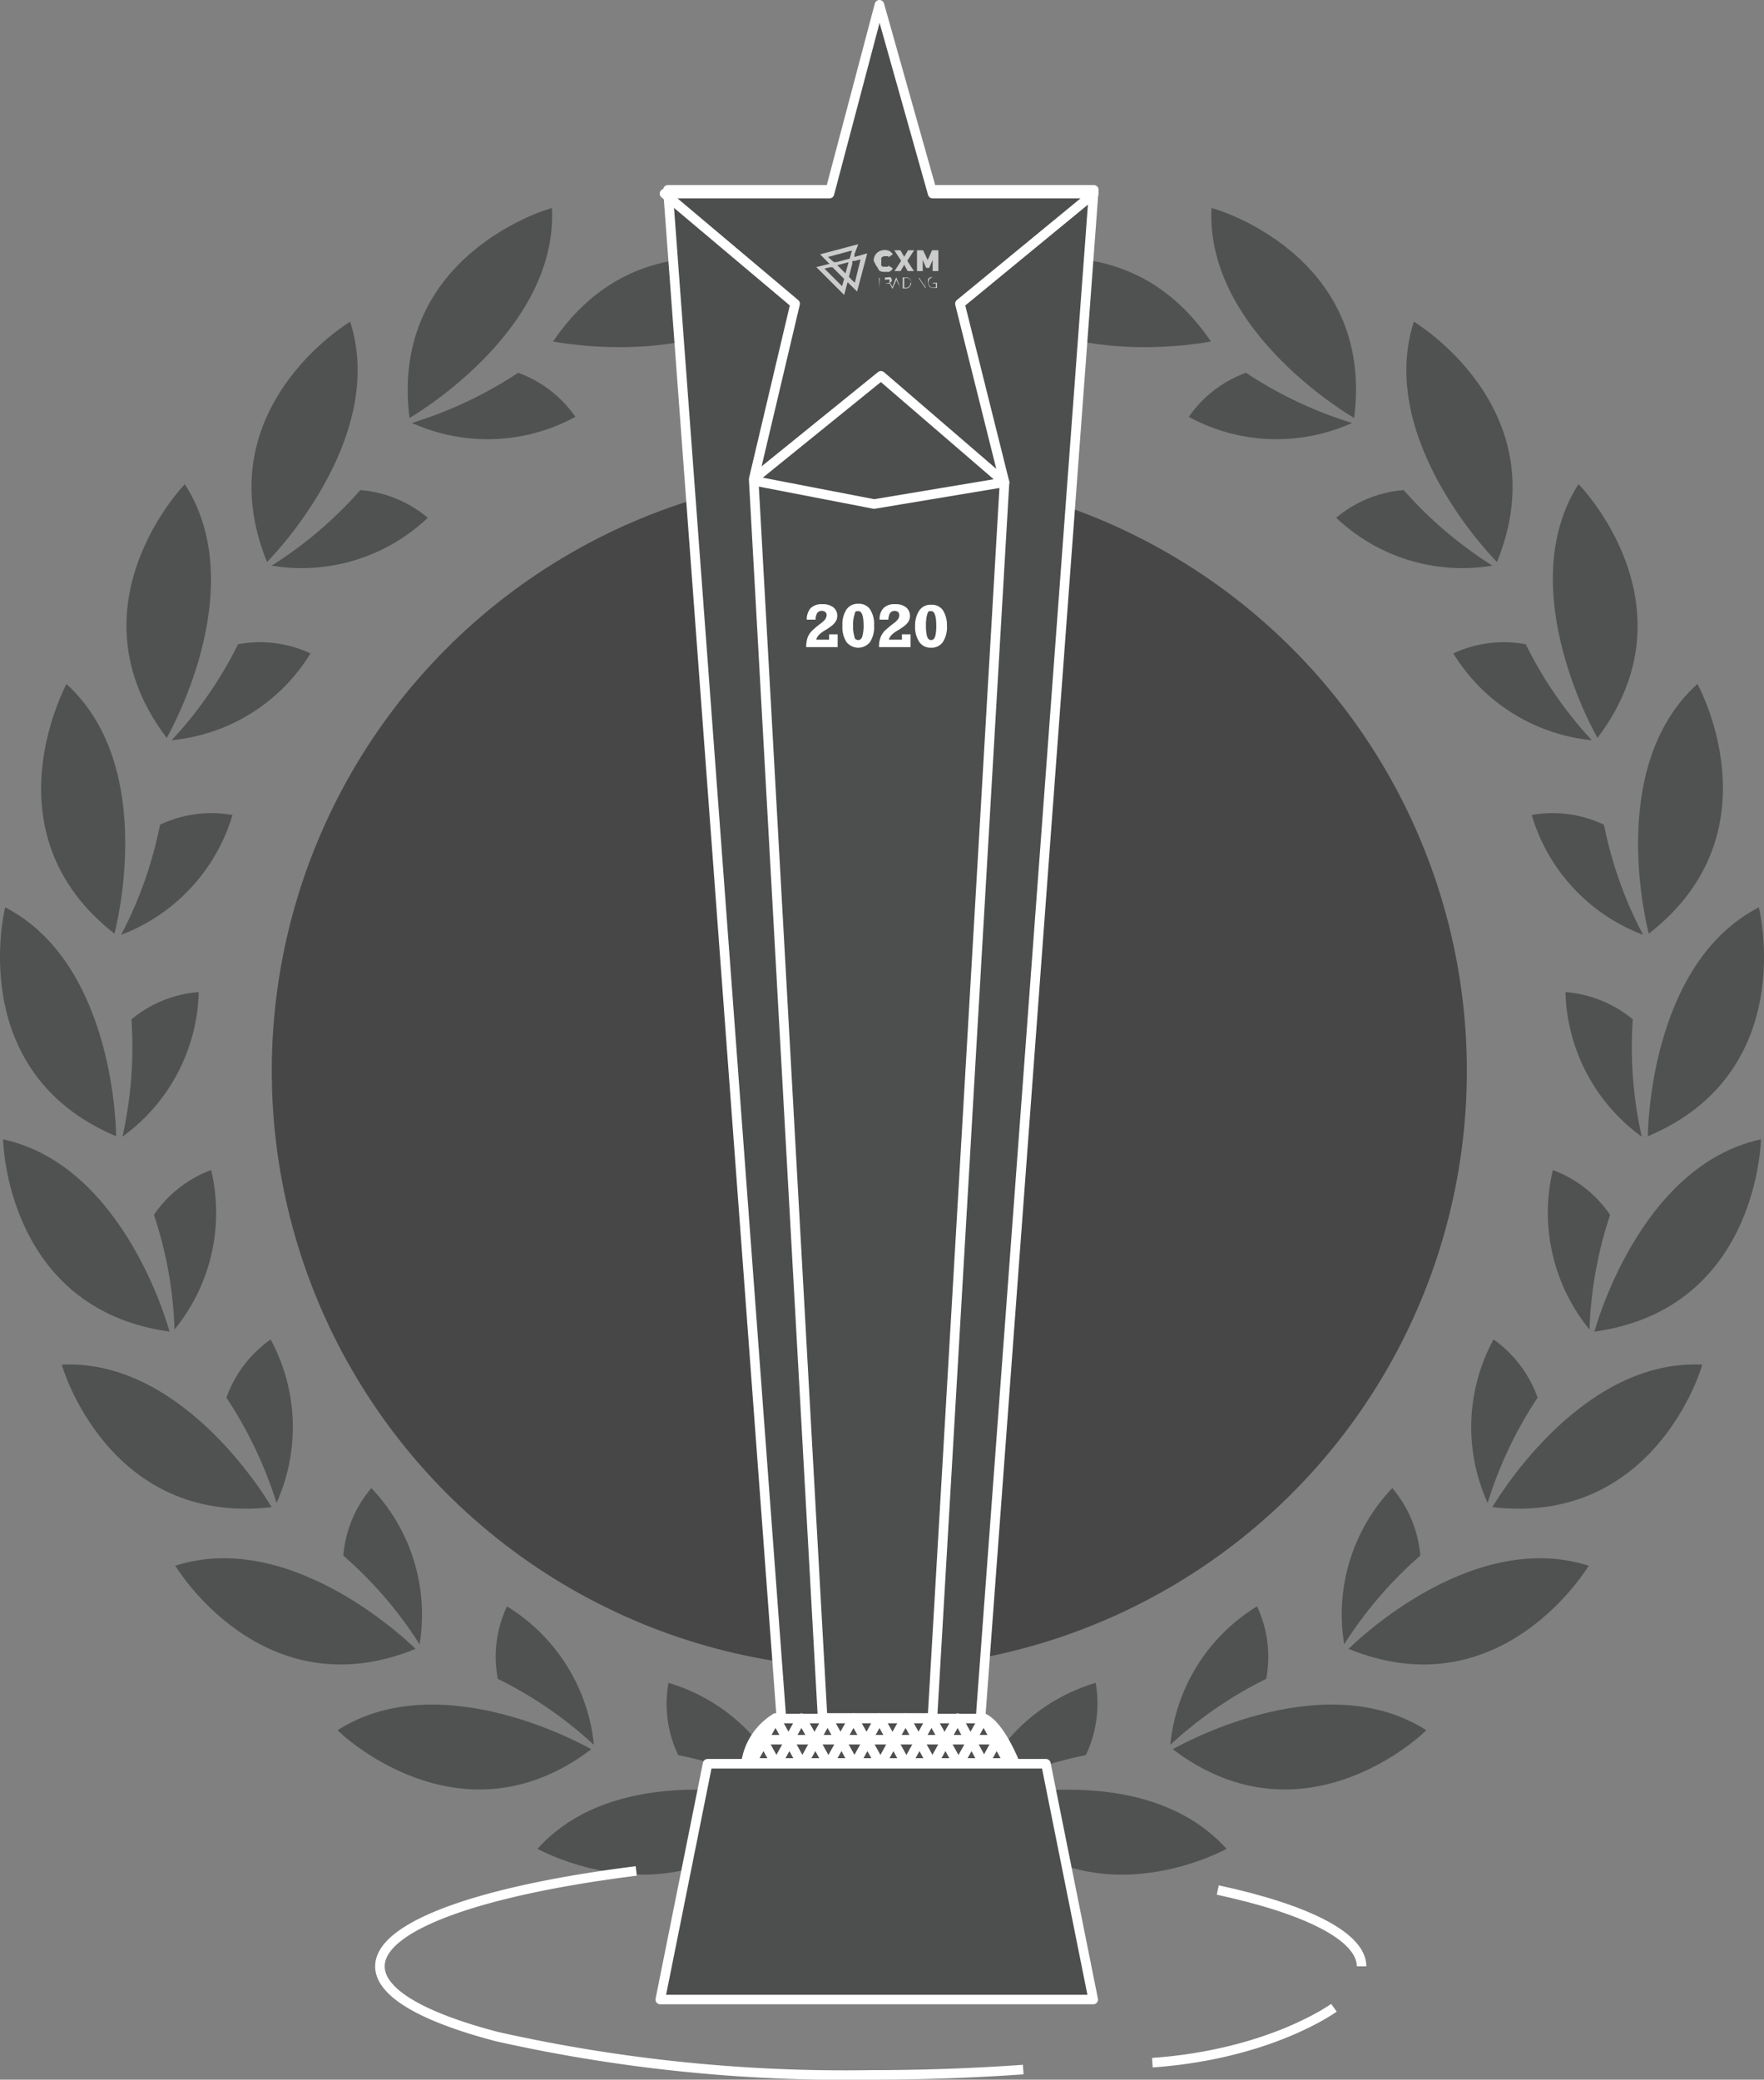 <?xml version="1.0" encoding="UTF-8"?>
<svg xmlns="http://www.w3.org/2000/svg" viewBox="0 0 92.49 109.01"><rect x="0" y="0" width="92.49" height="109.01" fill="#808080" stroke="none"/><defs><style>.cls-1,.cls-3{opacity:0.7;}.cls-2{fill:#3c3e3e;}.cls-3{fill:#2f3030;}.cls-4{fill:#4d4e4e;stroke-linecap:round;stroke-linejoin:round;}.cls-4,.cls-7{stroke:#fff;stroke-width:0.5px;}.cls-5{fill:#cbcccb;}.cls-6{fill:#fff;}.cls-7{fill:none;stroke-miterlimit:10;}</style></defs><g id="Layer_2" data-name="Layer 2"><g id="Layer_1-2" data-name="Layer 1"><g class="cls-1"><path class="cls-2" d="M51.22,94.39S59.89,92,64.31,96.91C64.31,96.91,56.55,101.25,51.22,94.39Z"/><path class="cls-2" d="M56.93,92a6.31,6.31,0,0,0,.52-3.79,9.64,9.64,0,0,0-6.28,5.83A21.6,21.6,0,0,1,56.93,92Z"/><path class="cls-2" d="M61.49,91.69s7.76-4.52,13.29-1C74.78,90.74,68.41,96.94,61.49,91.69Z"/><path class="cls-2" d="M66.39,88a6.23,6.23,0,0,0-.48-3.8,9.6,9.6,0,0,0-4.55,7.26A21.26,21.26,0,0,1,66.39,88Z"/><path class="cls-2" d="M70.71,86.43S77,80.06,83.3,82.07C83.3,82.07,78.75,89.71,70.71,86.43Z"/><path class="cls-2" d="M74.47,81.54A6.3,6.3,0,0,0,73,78a9.59,9.59,0,0,0-2.52,8.19A21.25,21.25,0,0,1,74.47,81.54Z"/><path class="cls-2" d="M78.25,79s4.47-7.79,11-7.47C89.29,71.49,86.86,80,78.25,79Z"/><path class="cls-2" d="M80.62,73.26a6.33,6.33,0,0,0-2.31-3.05A9.6,9.6,0,0,0,78,78.78,21.36,21.36,0,0,1,80.62,73.26Z"/><path class="cls-2" d="M83.6,69.8s2.3-8.69,8.73-10.08C92.33,59.72,92.2,68.61,83.6,69.8Z"/><path class="cls-2" d="M84.42,63.68a6.26,6.26,0,0,0-3-2.35,9.67,9.67,0,0,0,1.92,8.36A21.36,21.36,0,0,1,84.42,63.68Z"/><path class="cls-2" d="M86.4,59.56s0-9,5.82-12C92.22,47.56,94.4,56.19,86.4,59.56Z"/><path class="cls-2" d="M85.61,53.43A6.33,6.33,0,0,0,82.08,52a9.66,9.66,0,0,0,4,7.58A21.37,21.37,0,0,1,85.61,53.43Z"/><path class="cls-2" d="M86.45,48.94S84.1,40.27,89,35.85C89,35.85,93.31,43.61,86.45,48.94Z"/><path class="cls-2" d="M84.1,43.23a6.25,6.25,0,0,0-3.79-.51A9.63,9.63,0,0,0,86.15,49,21.24,21.24,0,0,1,84.1,43.23Z"/><path class="cls-2" d="M83.76,38.68s-4.52-7.77-1-13.3C82.8,25.38,89,31.75,83.76,38.68Z"/><path class="cls-2" d="M80,33.77a6.26,6.26,0,0,0-3.8.48,9.62,9.62,0,0,0,7.26,4.55A21.05,21.05,0,0,1,80,33.77Z"/><path class="cls-2" d="M78.49,29.46s-6.37-6.34-4.36-12.6C74.13,16.86,81.77,21.41,78.49,29.46Z"/><path class="cls-2" d="M73.6,25.69a6.26,6.26,0,0,0-3.54,1.45,9.61,9.61,0,0,0,8.19,2.51A21.48,21.48,0,0,1,73.6,25.69Z"/><path class="cls-2" d="M71,21.91s-7.8-4.47-7.48-11C63.55,10.87,72.11,13.3,71,21.91Z"/><path class="cls-2" d="M65.33,19.54a6.26,6.26,0,0,0-3,2.31,9.62,9.62,0,0,0,8.56.32A21.56,21.56,0,0,1,65.33,19.54Z"/><path class="cls-2" d="M63.49,17.9s-8.81,1.78-12.89-3.38C50.6,14.52,58.63,10.71,63.49,17.9Z"/><path class="cls-2" d="M41.27,94.39S32.6,92,28.18,96.91C28.18,96.91,36,101.25,41.27,94.39Z"/><path class="cls-2" d="M35.56,92a6.24,6.24,0,0,1-.51-3.79,9.62,9.62,0,0,1,6.27,5.83A21.6,21.6,0,0,0,35.56,92Z"/><path class="cls-2" d="M31,91.69s-7.77-4.52-13.3-1C17.71,90.74,24.09,96.94,31,91.69Z"/><path class="cls-2" d="M26.1,88a6.23,6.23,0,0,1,.48-3.8,9.65,9.65,0,0,1,4.56,7.26A21.34,21.34,0,0,0,26.1,88Z"/><path class="cls-2" d="M21.79,86.43s-6.34-6.37-12.6-4.36C9.19,82.07,13.75,89.71,21.79,86.43Z"/><path class="cls-2" d="M18,81.54A6.26,6.26,0,0,1,19.47,78,9.61,9.61,0,0,1,22,86.19,21.25,21.25,0,0,0,18,81.54Z"/><path class="cls-2" d="M14.24,79s-4.46-7.79-11-7.47C3.21,71.49,5.63,80,14.24,79Z"/><path class="cls-2" d="M11.87,73.26a6.37,6.37,0,0,1,2.32-3.05,9.67,9.67,0,0,1,.31,8.57A21.77,21.77,0,0,0,11.87,73.26Z"/><path class="cls-2" d="M8.89,69.8S6.59,61.11.16,59.72C.16,59.72.29,68.61,8.89,69.8Z"/><path class="cls-2" d="M8.07,63.68a6.26,6.26,0,0,1,3-2.35,9.67,9.67,0,0,1-1.92,8.36A21,21,0,0,0,8.07,63.68Z"/><path class="cls-2" d="M6.09,59.56s0-9-5.82-12C.27,47.56-1.91,56.19,6.09,59.56Z"/><path class="cls-2" d="M6.89,53.43A6.31,6.31,0,0,1,10.42,52a9.64,9.64,0,0,1-4,7.58A21.34,21.34,0,0,0,6.89,53.43Z"/><path class="cls-2" d="M6,48.94s2.35-8.67-2.52-13.09C3.52,35.85-.82,43.61,6,48.94Z"/><path class="cls-2" d="M8.39,43.23a6.28,6.28,0,0,1,3.8-.51A9.65,9.65,0,0,1,6.35,49,21.25,21.25,0,0,0,8.39,43.23Z"/><path class="cls-2" d="M8.74,38.68s4.52-7.77.95-13.3C9.69,25.38,3.49,31.75,8.74,38.68Z"/><path class="cls-2" d="M12.48,33.77a6.23,6.23,0,0,1,3.8.48A9.6,9.6,0,0,1,9,38.8,21.05,21.05,0,0,0,12.48,33.77Z"/><path class="cls-2" d="M14,29.46s6.37-6.34,4.36-12.6C18.36,16.86,10.73,21.41,14,29.46Z"/><path class="cls-2" d="M18.89,25.69a6.26,6.26,0,0,1,3.54,1.45,9.61,9.61,0,0,1-8.19,2.51A21.25,21.25,0,0,0,18.89,25.69Z"/><path class="cls-2" d="M21.47,21.91s7.79-4.47,7.47-11C28.94,10.87,20.39,13.3,21.47,21.91Z"/><path class="cls-2" d="M27.17,19.54a6.26,6.26,0,0,1,3,2.31,9.64,9.64,0,0,1-8.57.32A21.77,21.77,0,0,0,27.17,19.54Z"/><path class="cls-2" d="M29,17.9s8.81,1.78,12.9-3.38C41.9,14.52,33.86,10.71,29,17.9Z"/></g><circle class="cls-3" cx="45.58" cy="56.13" r="31.33"/><path class="cls-4" d="M39.1,92.51H53.25s-.78-2.05-1.68-2.45H40.66A3.31,3.31,0,0,0,39.1,92.51Z"/><polygon class="cls-4" points="35.02 9.95 40.97 90.08 51.41 90.08 57.35 9.95 35.02 9.95"/><polygon class="cls-4" points="43.13 90.05 48.89 90.05 52.67 25.28 45.83 26.42 39.52 25.2 43.13 90.05"/><polygon class="cls-4" points="40.66 90.06 40.03 91.19 41.29 91.19 40.66 90.06"/><polygon class="cls-4" points="42.02 90.06 41.39 91.19 42.65 91.19 42.02 90.06"/><polygon class="cls-4" points="43.39 90.06 42.76 91.19 44.02 91.19 43.39 90.06"/><polygon class="cls-4" points="44.75 90.06 44.12 91.19 45.38 91.19 44.75 90.06"/><polygon class="cls-4" points="46.11 90.06 45.49 91.19 46.74 91.19 46.11 90.06"/><polygon class="cls-4" points="47.48 90.06 46.85 91.19 48.11 91.19 47.48 90.06"/><polygon class="cls-4" points="48.84 90.06 48.21 91.19 49.47 91.19 48.84 90.06"/><polygon class="cls-4" points="50.21 90.06 49.58 91.19 50.83 91.19 50.21 90.06"/><polygon class="cls-4" points="51.57 90.06 50.94 91.19 52.2 91.19 51.57 90.06"/><polygon class="cls-4" points="40.03 91.27 39.4 92.41 40.66 92.41 40.03 91.27"/><polygon class="cls-4" points="41.39 91.27 40.76 92.41 42.02 92.41 41.39 91.27"/><polygon class="cls-4" points="42.75 91.27 42.12 92.41 43.38 92.41 42.75 91.27"/><polygon class="cls-4" points="44.12 91.27 43.49 92.41 44.75 92.41 44.12 91.27"/><polygon class="cls-4" points="45.48 91.27 44.85 92.41 46.11 92.41 45.48 91.27"/><polygon class="cls-4" points="46.84 91.27 46.22 92.41 47.47 92.41 46.84 91.27"/><polygon class="cls-4" points="48.21 91.27 47.58 92.41 48.84 92.41 48.21 91.27"/><polygon class="cls-4" points="49.57 91.27 48.94 92.41 50.2 92.41 49.57 91.27"/><polygon class="cls-4" points="50.94 91.27 50.31 92.41 51.56 92.41 50.94 91.27"/><polygon class="cls-4" points="52.26 91.27 51.63 92.41 52.88 92.41 52.26 91.27"/><polygon class="cls-4" points="34.62 104.81 57.32 104.81 54.84 92.45 37.1 92.45 34.62 104.81"/><polygon class="cls-4" points="46.11 0.25 43.49 10.15 34.84 10.15 41.69 15.92 39.52 25.1 46.19 19.7 52.67 25.28 50.33 15.92 57.35 10.15 48.9 10.15 46.11 0.25"/><path class="cls-5" d="M45.81,13.65a.54.54,0,0,1,.14-.36.46.46,0,0,1,.18-.13.61.61,0,0,1,.51,0,.46.46,0,0,1,.17.17l-.23.16a.21.21,0,0,0,0-.06l-.06,0-.06,0h-.06a.22.22,0,0,0-.19.09.18.18,0,0,0,0,.09.36.36,0,0,0,0,.1.36.36,0,0,0,0,.11.13.13,0,0,0,0,.09.19.19,0,0,0,.08.07l.1,0h.06l.06,0,.06,0,0-.06.24.14a.41.41,0,0,1-.07.11l-.12.08-.13,0-.15,0a.59.59,0,0,1-.22-.05A.7.7,0,0,1,46,14a.42.42,0,0,1-.11-.18A.52.52,0,0,1,45.81,13.65Z"/><path class="cls-5" d="M47.21,13.12l.2.34.2-.34h.32l-.36.55.35.54h-.33l-.18-.33-.19.33H46.9l.35-.54-.36-.55Z"/><path class="cls-5" d="M48.9,14.21v-.58l-.18.41h-.16l-.18-.41v.58h-.3V13.12h.32l.24.51.23-.51h.33v1.09Z"/><path class="cls-5" d="M44.8,13.47h0l0-.14L45,12.8l-2,.53.49.5h0L42.8,14l1.46,1.46.18-.67h0l.1.1.4.39.53-2Zm-1.39,0,1.26-.34-.12.43h0l-.24.06-.45.12-.14,0h0ZM44.15,15l-.92-.92.28-.07.14,0h0l.61.61Zm.34-1.25-.16.58h0l-.43-.43h0l.38-.1.19-.05Zm.33,1.07-.19-.18-.06-.07-.06-.06h0l.18-.69,0-.14h0l.11,0,.32-.08Z"/><path class="cls-5" d="M46.09,15.12h0v-.55h-.19v0h.42v0h-.19Z"/><path class="cls-5" d="M46.4,14.86v.26h0v-.58h.14a.25.25,0,0,1,.16,0,.14.14,0,0,1,.05.12.12.12,0,0,1,0,.09.15.15,0,0,1-.09.06l.15.27h-.05l-.14-.26Zm0,0h.11a.21.21,0,0,0,.12,0,.18.18,0,0,0,0-.1.15.15,0,0,0,0-.1.23.23,0,0,0-.13,0h-.1Z"/><path class="cls-5" d="M47.12,14.91h-.23l-.08.21h-.05l.23-.59h0l.23.59h0Zm-.22,0h.21L47,14.67a.64.64,0,0,1,0-.07l0,.07Z"/><path class="cls-5" d="M47.77,14.82a.28.28,0,0,1-.3.3h-.14v-.58h.16a.25.25,0,0,1,.28.28Zm0,0a.25.25,0,0,0-.07-.18.21.21,0,0,0-.18-.07h-.11v.51h.1A.23.23,0,0,0,47.73,14.82Z"/><path class="cls-5" d="M47.9,15.12v-.58h0v.58Z"/><path class="cls-5" d="M48.53,15.12h0l-.35-.52h0c0,.06,0,.11,0,.14v.38h0v-.58h0l.34.51h0v-.51h0Z"/><path class="cls-5" d="M48.92,14.82h.21v.27a.54.54,0,0,1-.19,0,.28.28,0,0,1-.21-.07.38.38,0,0,1-.07-.22.29.29,0,0,1,0-.16.24.24,0,0,1,.1-.1.29.29,0,0,1,.16,0,.47.47,0,0,1,.17,0l0,0a.42.42,0,0,0-.16,0,.29.29,0,0,0-.18.07.32.32,0,0,0-.07.2.27.27,0,0,0,.07.19.22.22,0,0,0,.19.07l.13,0v-.21h-.17Z"/><path class="cls-6" d="M43.9,32.27a.56.56,0,0,1-.08.3.9.9,0,0,1-.21.23,3.27,3.27,0,0,1-.37.25c-.27.16-.41.32-.44.48h.67v-.28h.45l0,.67H42.27a1.59,1.59,0,0,1,.07-.49,1,1,0,0,1,.23-.36,4.31,4.31,0,0,1,.45-.38,1.31,1.31,0,0,0,.24-.22.4.4,0,0,0,.08-.22.19.19,0,0,0-.07-.17.24.24,0,0,0-.18-.06.28.28,0,0,0-.24.11.71.71,0,0,0-.09.35l-.46,0a.89.89,0,0,1,.21-.61.82.82,0,0,1,.61-.2.9.9,0,0,1,.57.16A.56.56,0,0,1,43.9,32.27Z"/><path class="cls-6" d="M45.83,32.79a1.45,1.45,0,0,1-.21.86.79.79,0,0,1-1.24,0,1.45,1.45,0,0,1-.21-.86,1.43,1.43,0,0,1,.21-.84.71.71,0,0,1,.62-.3.69.69,0,0,1,.62.29A1.44,1.44,0,0,1,45.83,32.79Zm-1.1,0a1.71,1.71,0,0,0,.07.58c0,.12.11.18.2.18s.17-.06.21-.18a2,2,0,0,0,.07-.58c0-.5-.09-.76-.28-.76s-.16.06-.2.19A1.69,1.69,0,0,0,44.73,32.79Z"/><path class="cls-6" d="M47.71,32.27a.56.56,0,0,1-.07.3.9.9,0,0,1-.21.23,3.27,3.27,0,0,1-.37.25q-.41.24-.45.48h.68v-.28h.45l0,.67H46.09a1.34,1.34,0,0,1,.07-.49,1.13,1.13,0,0,1,.22-.36c.11-.1.26-.23.45-.38a.87.87,0,0,0,.24-.22.33.33,0,0,0,.08-.22.22.22,0,0,0-.06-.17.31.31,0,0,0-.42.05.71.71,0,0,0-.09.35l-.46,0a.81.81,0,0,1,.21-.61.78.78,0,0,1,.6-.2.86.86,0,0,1,.57.16A.56.56,0,0,1,47.71,32.27Z"/><path class="cls-6" d="M49.65,32.79a1.45,1.45,0,0,1-.21.86.72.72,0,0,1-.62.3.71.71,0,0,1-.62-.3,1.45,1.45,0,0,1-.22-.86A1.42,1.42,0,0,1,48.2,32a.71.71,0,0,1,.62-.3.7.7,0,0,1,.62.29A1.44,1.44,0,0,1,49.65,32.79Zm-1.1,0a2.09,2.09,0,0,0,.06.58q.07.18.21.18c.1,0,.16-.06.21-.18a2.09,2.09,0,0,0,.06-.58c0-.5-.09-.76-.27-.76s-.16.06-.21.19A2.05,2.05,0,0,0,48.55,32.79Z"/><path class="cls-7" d="M53.65,108.48c-2.52.18-5.2.28-8,.28a83.51,83.51,0,0,1-19.56-2c-3.85-1-6.17-2.28-6.17-3.69,0-2.15,5.43-4,13.44-5"/><path class="cls-7" d="M63.85,99.07c4.66,1,7.54,2.44,7.54,4"/><path class="cls-7" d="M69.94,105.24s-3.32,2.44-9.52,2.88"/></g></g></svg>
